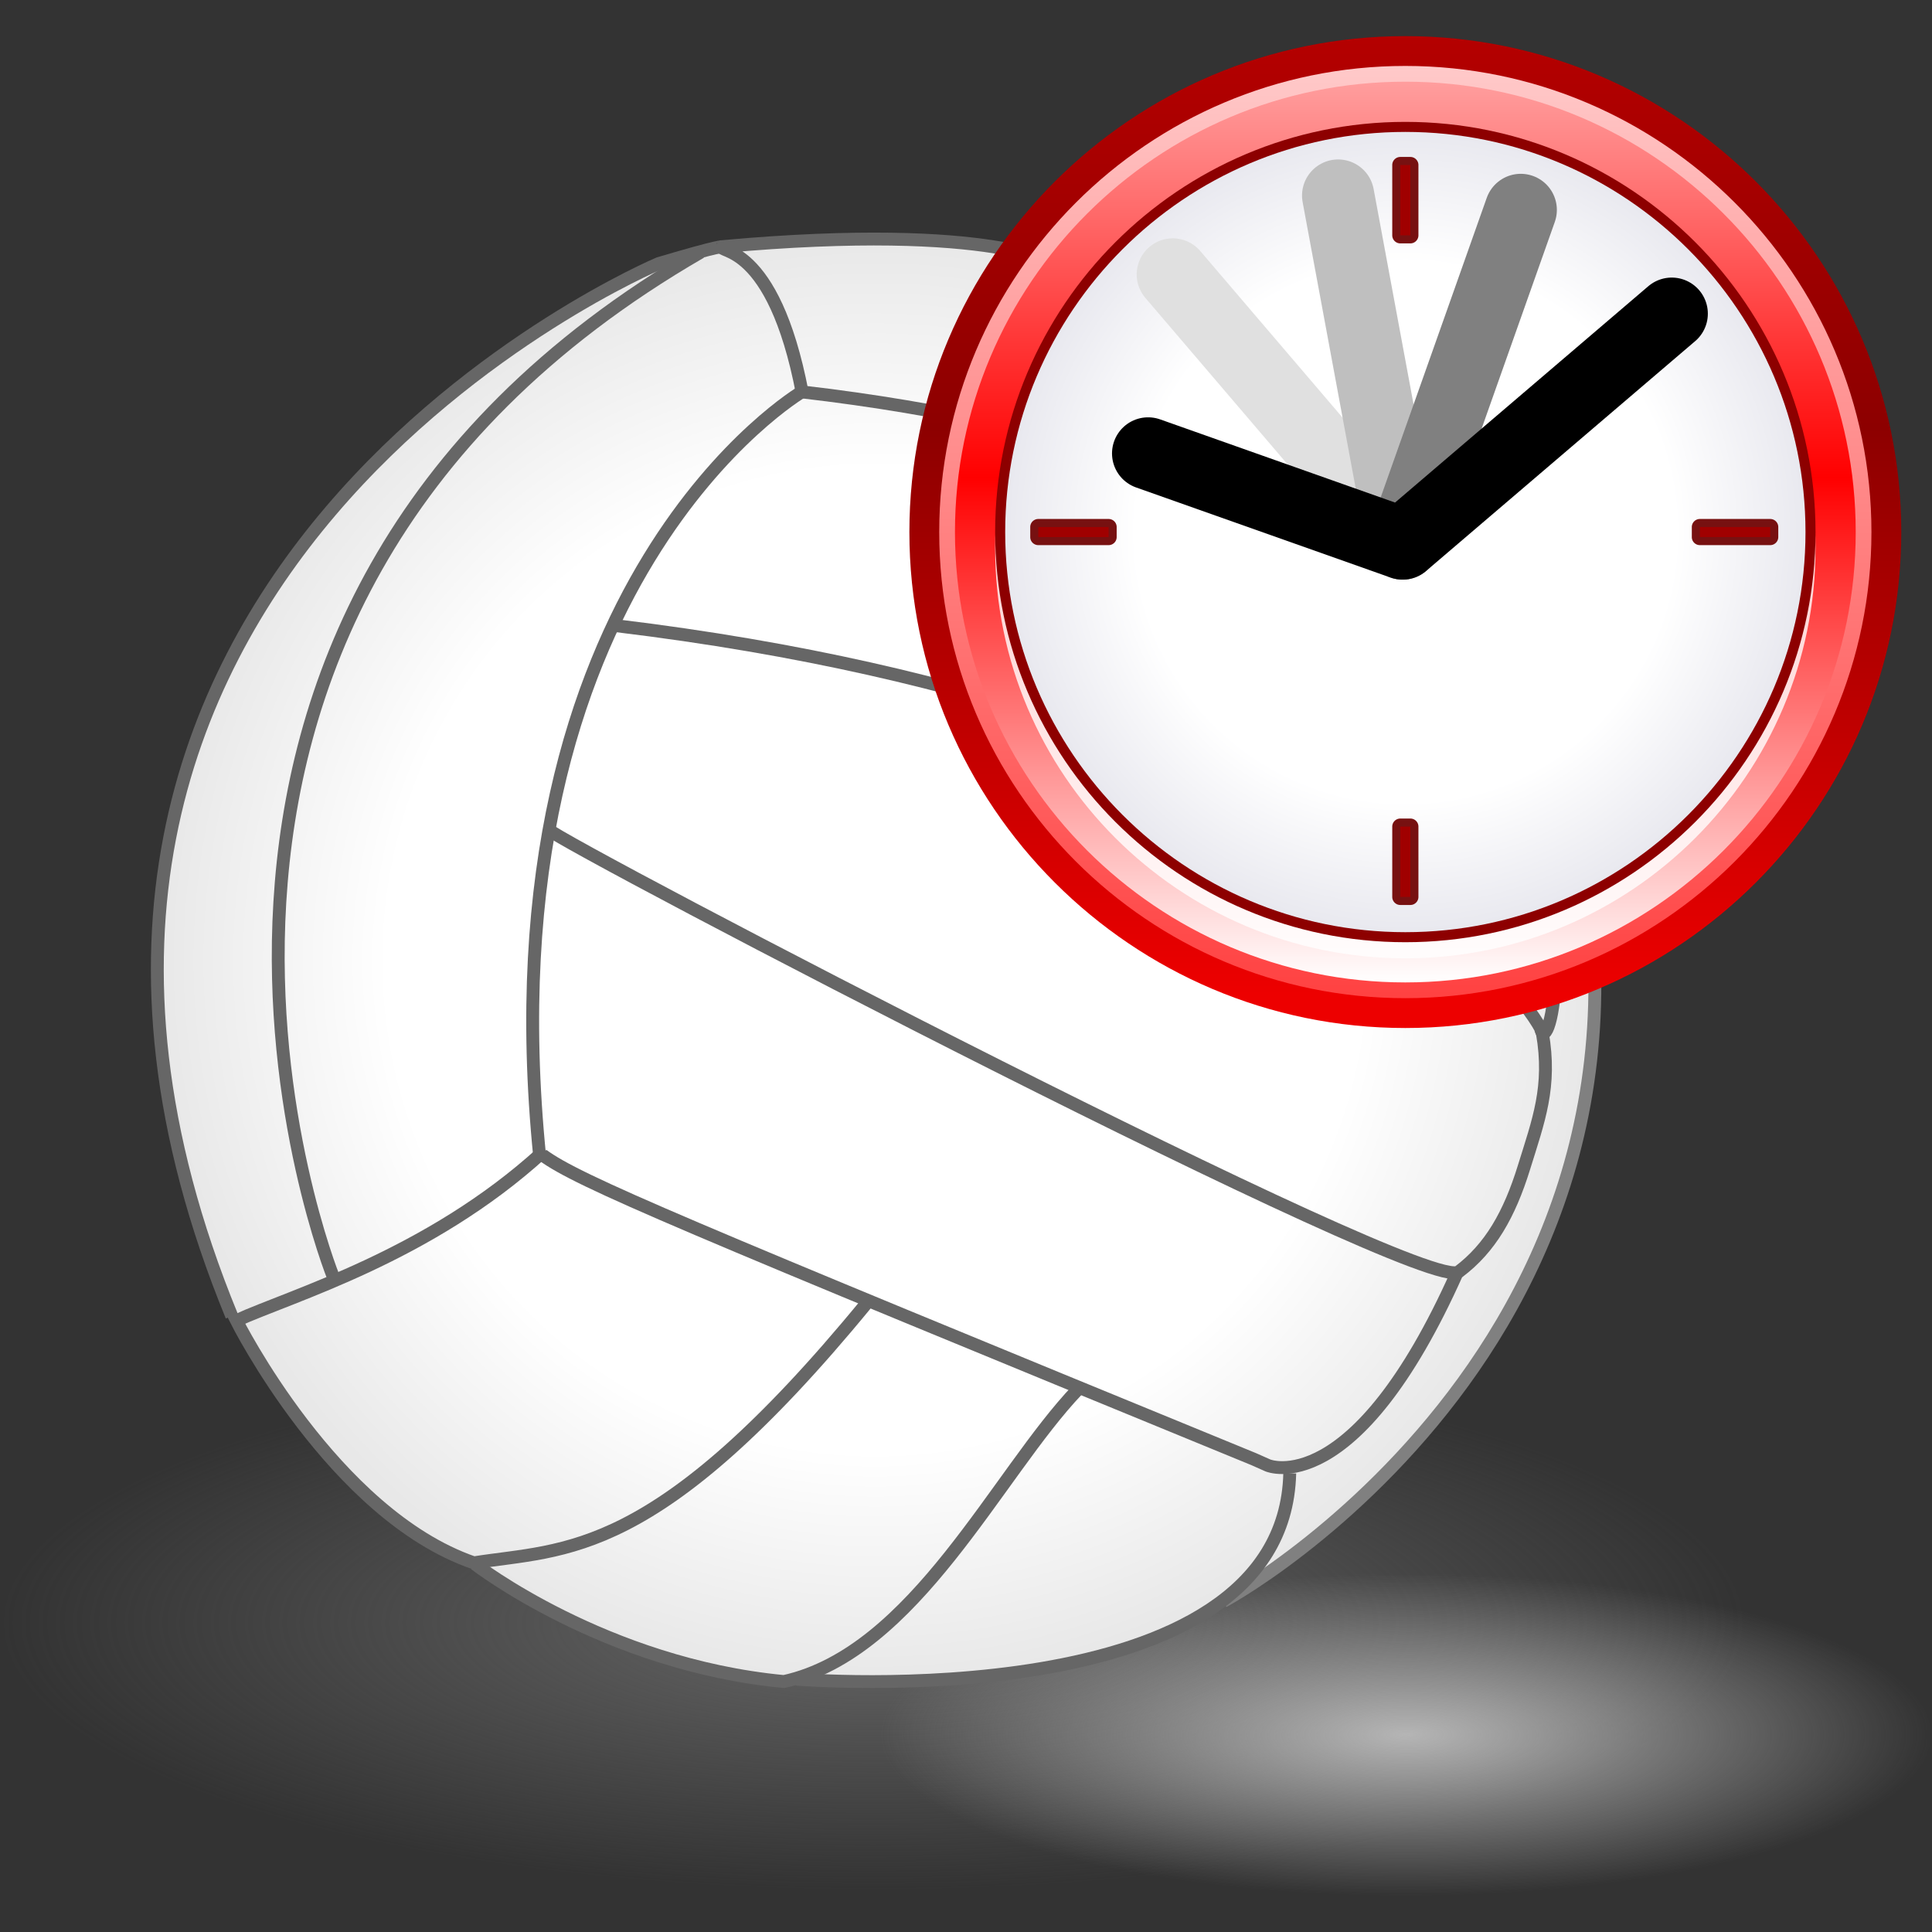 <svg xmlns="http://www.w3.org/2000/svg" xmlns:xlink="http://www.w3.org/1999/xlink" width="600" height="600" xml:space="preserve"><rect width="100%" height="100%" fill="#333333" stroke="none"/><defs><radialGradient gradientUnits="userSpaceOnUse" gradientTransform="matrix(-.399 1.02 -1.043 -.408 796.58 -351.504)" r="222.729" cy="432.656" cx="615.514" id="a"><stop style="stop-color:#fff;stop-opacity:1" offset="0"/><stop style="stop-color:#fff;stop-opacity:1" offset=".681"/><stop style="stop-color:#e8e8e8;stop-opacity:1" offset="1"/></radialGradient><radialGradient xlink:href="#a" id="e" gradientUnits="userSpaceOnUse" gradientTransform="matrix(2.089 0 0 2.104 -24.22 37.215)" cx="141.732" cy="124.016" fx="141.732" fy="124.016" r="106.54"/><filter color-interpolation-filters="sRGB" id="d"><feGaussianBlur stdDeviation="2.624"/></filter></defs><radialGradient id="b" cx="277.795" cy="68.53" r="105.216" gradientTransform="matrix(2.578 0 0 -.79 -444.982 558.13)" gradientUnits="userSpaceOnUse"><stop offset="0" style="stop-color:#676767"/><stop offset="1" style="stop-color:#656565;stop-opacity:0"/></radialGradient><radialGradient id="c" cx="277.18" cy="-32.574" r="105.216" gradientTransform="matrix(1.553 0 0 -.476 6.168 523.212)" gradientUnits="userSpaceOnUse"><stop offset="0" style="stop-color:#b5b5b5"/><stop offset="1" style="stop-color:#b5b5b5;stop-opacity:0"/></radialGradient><g style="display:inline"><path d="M79.859 445.251C28.362 460.992 0 481.803 0 503.854c0 45.909 121.697 83.26 271.277 83.26 149.6 0 271.302-37.351 271.302-83.26 0-45.762-121.702-82.995-271.302-82.995-71.991.004-139.971 8.666-191.418 24.392z" style="fill:url(#b)"/><path d="M321.313 503.336c-31.015 9.48-48.097 22.015-48.097 35.296 0 27.649 73.296 50.146 163.384 50.146 90.102 0 163.4-22.496 163.4-50.146 0-27.562-73.299-49.986-163.4-49.986-43.359.001-84.301 5.218-115.287 14.69z" style="fill:url(#c)"/></g><g style="display:inline"><path style="fill:url(#e);fill-opacity:1;stroke:none;display:inline" d="M412.313 127.723s-4.328-26.904-84.114-46.048c1.114.799-18.862-13.157-103.973-5.259.018.222 7.605-1.773-19.547 5.36 0 0-227.474 95.904-131.93 327.646.72.703 30.822 60.909 74.668 76.157.197.198 40.442 31.411 98.076 36.303 1.944-.376 39.8 2.773 77.884-3.644 20.84-3.512 41.747-9.888 56.075-21.204 21.12-11.774 180.515-115.083 84.676-310.713-8.418-18.363-24.01-45.787-51.815-58.598z"/><path d="M464.698 185.858c96.218 196.363-63.178 299.672-84.778 311.454" style="fill:none;stroke:gray;stroke-width:4;stroke-linecap:butt;stroke-linejoin:miter;stroke-miterlimit:4;stroke-opacity:1;display:inline"/><g style="stroke:#666;stroke-width:1.914"><path style="fill:none;stroke:#666;stroke-width:1.914;stroke-linecap:butt;stroke-linejoin:miter;stroke-miterlimit:4;stroke-opacity:1;display:inline" d="M115.757 18.803C21.753 73.188 61.143 171.154 61.143 171.154m30.69-17.836c-8.643-85.72 38.995-113.766 38.995-113.766" transform="matrix(2.089 0 0 2.089 -24.22 39.028)"/><path style="fill:none;stroke:#666;stroke-width:1.914;stroke-linecap:butt;stroke-linejoin:miter;stroke-miterlimit:4;stroke-opacity:1;display:inline" d="M46.048 176.964C.667 66.392 109.532 20.494 109.532 20.494c9.725-2.882 9.364-2.459 9.364-2.459M140.38 175.116c-31.334 38.178-44.66 36.377-58.347 38.538-20.89-7.203-35.296-36.017-35.296-36.017 8.27-3.759 28.566-9.58 45.482-24.993" transform="matrix(2.089 0 0 2.089 -24.22 39.028)"/><path style="fill:none;stroke:#666;stroke-width:1.914;stroke-linecap:butt;stroke-linejoin:miter;stroke-miterlimit:4;stroke-opacity:1;display:inline" d="M171.792 187.91c-11.975 12.542-24.165 39.077-43.657 43.392-26.653-2.52-45.913-17.46-45.913-17.46" transform="matrix(2.089 0 0 2.089 -24.22 39.028)"/><path style="fill:none;stroke:#666;stroke-width:1.914;stroke-linecap:butt;stroke-linejoin:miter;stroke-miterlimit:4;stroke-opacity:1;display:inline" d="M203.333 200.345c-.866 36.626-73.337 30.597-73.337 30.597" transform="matrix(2.089 0 0 2.089 -24.22 39.028)"/><path style="fill:none;stroke:#666;stroke-width:1.914;stroke-linecap:butt;stroke-linejoin:miter;stroke-miterlimit:4;stroke-opacity:1" d="M130.87 39.758c-4.342-22.71-12.842-20.782-11.84-21.783 40.742-3.674 50.15 2.853 50.15 2.853s1.658 2.884 1.775 2.855c12.69 22.71 4.639 24.659 4.639 24.659" transform="matrix(2.089 0 0 2.089 -24.22 39.028)"/><path style="fill:none;stroke:#666;stroke-width:1.914;stroke-linecap:butt;stroke-linejoin:miter;stroke-miterlimit:4;stroke-opacity:1" d="M168.114 20.063c41.35 9.92 40.699 22.871 40.699 22.871-.36 18.909-1.44 18.369-1.44 18.369M208.993 42.034c23.23 11.885 28.813 40.699 28.093 44.3" transform="matrix(2.089 0 0 2.089 -24.22 39.028)"/><path style="fill:none;stroke:#666;stroke-width:1.914;stroke-linecap:butt;stroke-linejoin:miter;stroke-miterlimit:4;stroke-opacity:1;stroke-dashoffset:0" d="M228.22 170.502c-15.231 34.155-28.135 28.673-28.135 28.673l-2.077-.923c-84.926-34.847-100.46-41.308-105.769-45.232" transform="matrix(2.089 0 0 2.089 -24.22 39.028)"/><path style="fill:none;stroke:#666;stroke-width:1.914;stroke-linecap:butt;stroke-linejoin:miter;stroke-miterlimit:4;stroke-opacity:1;stroke-dashoffset:0" d="M103.105 74.326c110.772 13.385 138.153 59.618 137.785 60.555 1.381 7.999-.573 13.006-2.74 20.003-2.167 6.996-5.008 11.973-9.71 15.506-4.752 3.57-132.564-63.136-135.564-65.906" transform="matrix(2.089 0 0 2.089 -24.22 39.028)"/><path style="fill:none;stroke:#666;stroke-width:1.914;stroke-linecap:butt;stroke-linejoin:miter;stroke-miterlimit:4;stroke-opacity:1;stroke-dashoffset:0" d="M130.646 39.558C218.34 49.712 237.009 87.25 237.009 87.25l-.231-.231c9.923 34.154 5.02 51.26 3.867 47.337" transform="matrix(2.089 0 0 2.089 -24.22 39.028)"/></g></g><g transform="translate(-158.82 -16.992) scale(1.121)" style="display:inline"><linearGradient id="f" gradientUnits="userSpaceOnUse" x1="387.849" y1="112.348" x2="387.849" y2="345.202" gradientTransform="matrix(1.252 0 0 -1.252 45.28 433.292)"><stop offset=".006" style="stop-color:#ed0000"/><stop offset=".545" style="stop-color:#8d0000"/><stop offset="1" style="stop-color:#bd0000"/></linearGradient><path d="M393.612 162.559c0 75.759 61.636 137.397 137.397 137.397 75.757 0 137.393-61.638 137.393-137.397 0-75.76-61.636-137.397-137.393-137.397-75.761 0-137.397 61.637-137.397 137.397z" style="fill:url(#f)"/><linearGradient id="g" gradientUnits="userSpaceOnUse" x1="387.849" y1="112.366" x2="387.849" y2="345.227" gradientTransform="matrix(1.252 0 0 -1.252 45.28 433.292)"><stop offset=".006" style="stop-color:#ff4242"/><stop offset=".573" style="stop-color:#ff9494"/><stop offset="1" style="stop-color:#ffdcdc"/></linearGradient><path d="M401.876 162.559c0 71.204 57.929 129.132 129.133 129.132 71.202 0 129.127-57.928 129.127-129.132 0-71.204-57.925-129.133-129.127-129.133-71.204 0-129.133 57.929-129.133 129.133z" style="fill:url(#g)"/><linearGradient id="h" gradientUnits="userSpaceOnUse" x1="387.852" y1="116.553" x2="387.852" y2="339.981" gradientTransform="matrix(1.252 0 0 -1.252 45.28 433.292)"><stop offset="0" style="stop-color:#fff"/><stop offset=".5" style="stop-color:red"/><stop offset="1" style="stop-color:#ffc9c9"/></linearGradient><path d="M406.237 162.559c0 68.802 55.976 124.766 124.772 124.766 68.8 0 124.772-55.964 124.772-124.766 0-68.796-55.972-124.77-124.772-124.77-68.796 0-124.772 55.975-124.772 124.77z" style="fill:url(#h)"/><path enable-background="new" d="M531.009 53.377c-62.659 0-113.642 50.971-113.642 113.638 0 62.658 50.983 113.628 113.642 113.628 62.661 0 113.638-50.97 113.638-113.628 0-62.667-50.977-113.638-113.638-113.638z" style="opacity:.8;fill:#fff"/><path d="M417.367 162.559c0 62.663 50.983 113.628 113.642 113.628 62.661 0 113.638-50.965 113.638-113.628 0-62.659-50.977-113.637-113.638-113.637-62.659 0-113.642 50.978-113.642 113.637z" style="fill:#8d0000"/><radialGradient id="i" cx="327.369" cy="147.033" r="69.963" gradientTransform="matrix(1.777 0 0 -1.777 -50.633 423.794)" gradientUnits="userSpaceOnUse"><stop offset=".601" style="stop-color:#fff"/><stop offset=".876" style="stop-color:#eaeaf0"/><stop offset=".914" style="stop-color:#e6e6ed"/><stop offset=".95" style="stop-color:#dbdbe5"/><stop offset=".985" style="stop-color:#c8c8d7"/><stop offset="1" style="stop-color:#bdbdcf"/></radialGradient><path d="M420.151 162.559c0 61.124 49.729 110.851 110.858 110.851 61.127 0 110.859-49.727 110.859-110.851S592.136 51.703 531.009 51.703c-61.129.001-110.858 49.732-110.858 110.856z" style="fill:url(#i)"/><path d="M448.804 158.935h-19.479c-1.233 0-2.233 1-2.233 2.234v2.777c0 1.234 1 2.234 2.233 2.234h19.479c1.234 0 2.234-1 2.234-2.234v-2.777a2.234 2.234 0 0 0-2.234-2.234zm183.288 0h-19.487c-1.233 0-2.234 1-2.234 2.234v2.777a2.234 2.234 0 0 0 2.234 2.234h19.487c1.233 0 2.234-1 2.234-2.234v-2.777a2.234 2.234 0 0 0-2.234-2.234zm-99.691 82.989h-2.783c-1.233 0-2.234 1-2.234 2.234v19.48a2.234 2.234 0 0 0 2.234 2.234h2.783c1.234 0 2.234-1 2.234-2.234v-19.48c0-1.234-1-2.234-2.234-2.234zm0-183.284h-2.783c-1.233 0-2.234 1-2.234 2.234v19.479a2.234 2.234 0 0 0 2.234 2.234h2.783c1.234 0 2.234-1 2.234-2.234V60.874c0-1.233-1-2.234-2.234-2.234z" style="fill:#711"/><path d="M429.324 163.946h19.479v-2.777h-19.479v2.777zm183.281-2.778v2.777h19.487v-2.777h-19.487zm-82.988 102.469h2.783v-19.48h-2.783v19.48zm0-183.283h2.783v-19.48h-2.783v19.48z" style="fill:#a00000"/><path d="m466.582 91.186 63.682 74.552" style="fill:none;stroke:#e0e0e0;stroke-width:20;stroke-linecap:round;stroke-linejoin:round"/><path d="m512.388 69.333 17.874 96.405" style="fill:none;stroke:#bfbfbf;stroke-width:20;stroke-linecap:round;stroke-linejoin:round"/><path d="m562.986 73.311-32.723 92.427" style="fill:none;stroke:gray;stroke-width:20;stroke-linecap:round;stroke-linejoin:round"/><path d="m459.748 140.771 70.516 24.967 74.55-63.682" style="fill:none;stroke:#000;stroke-width:20;stroke-linecap:round;stroke-linejoin:round"/></g></svg>
